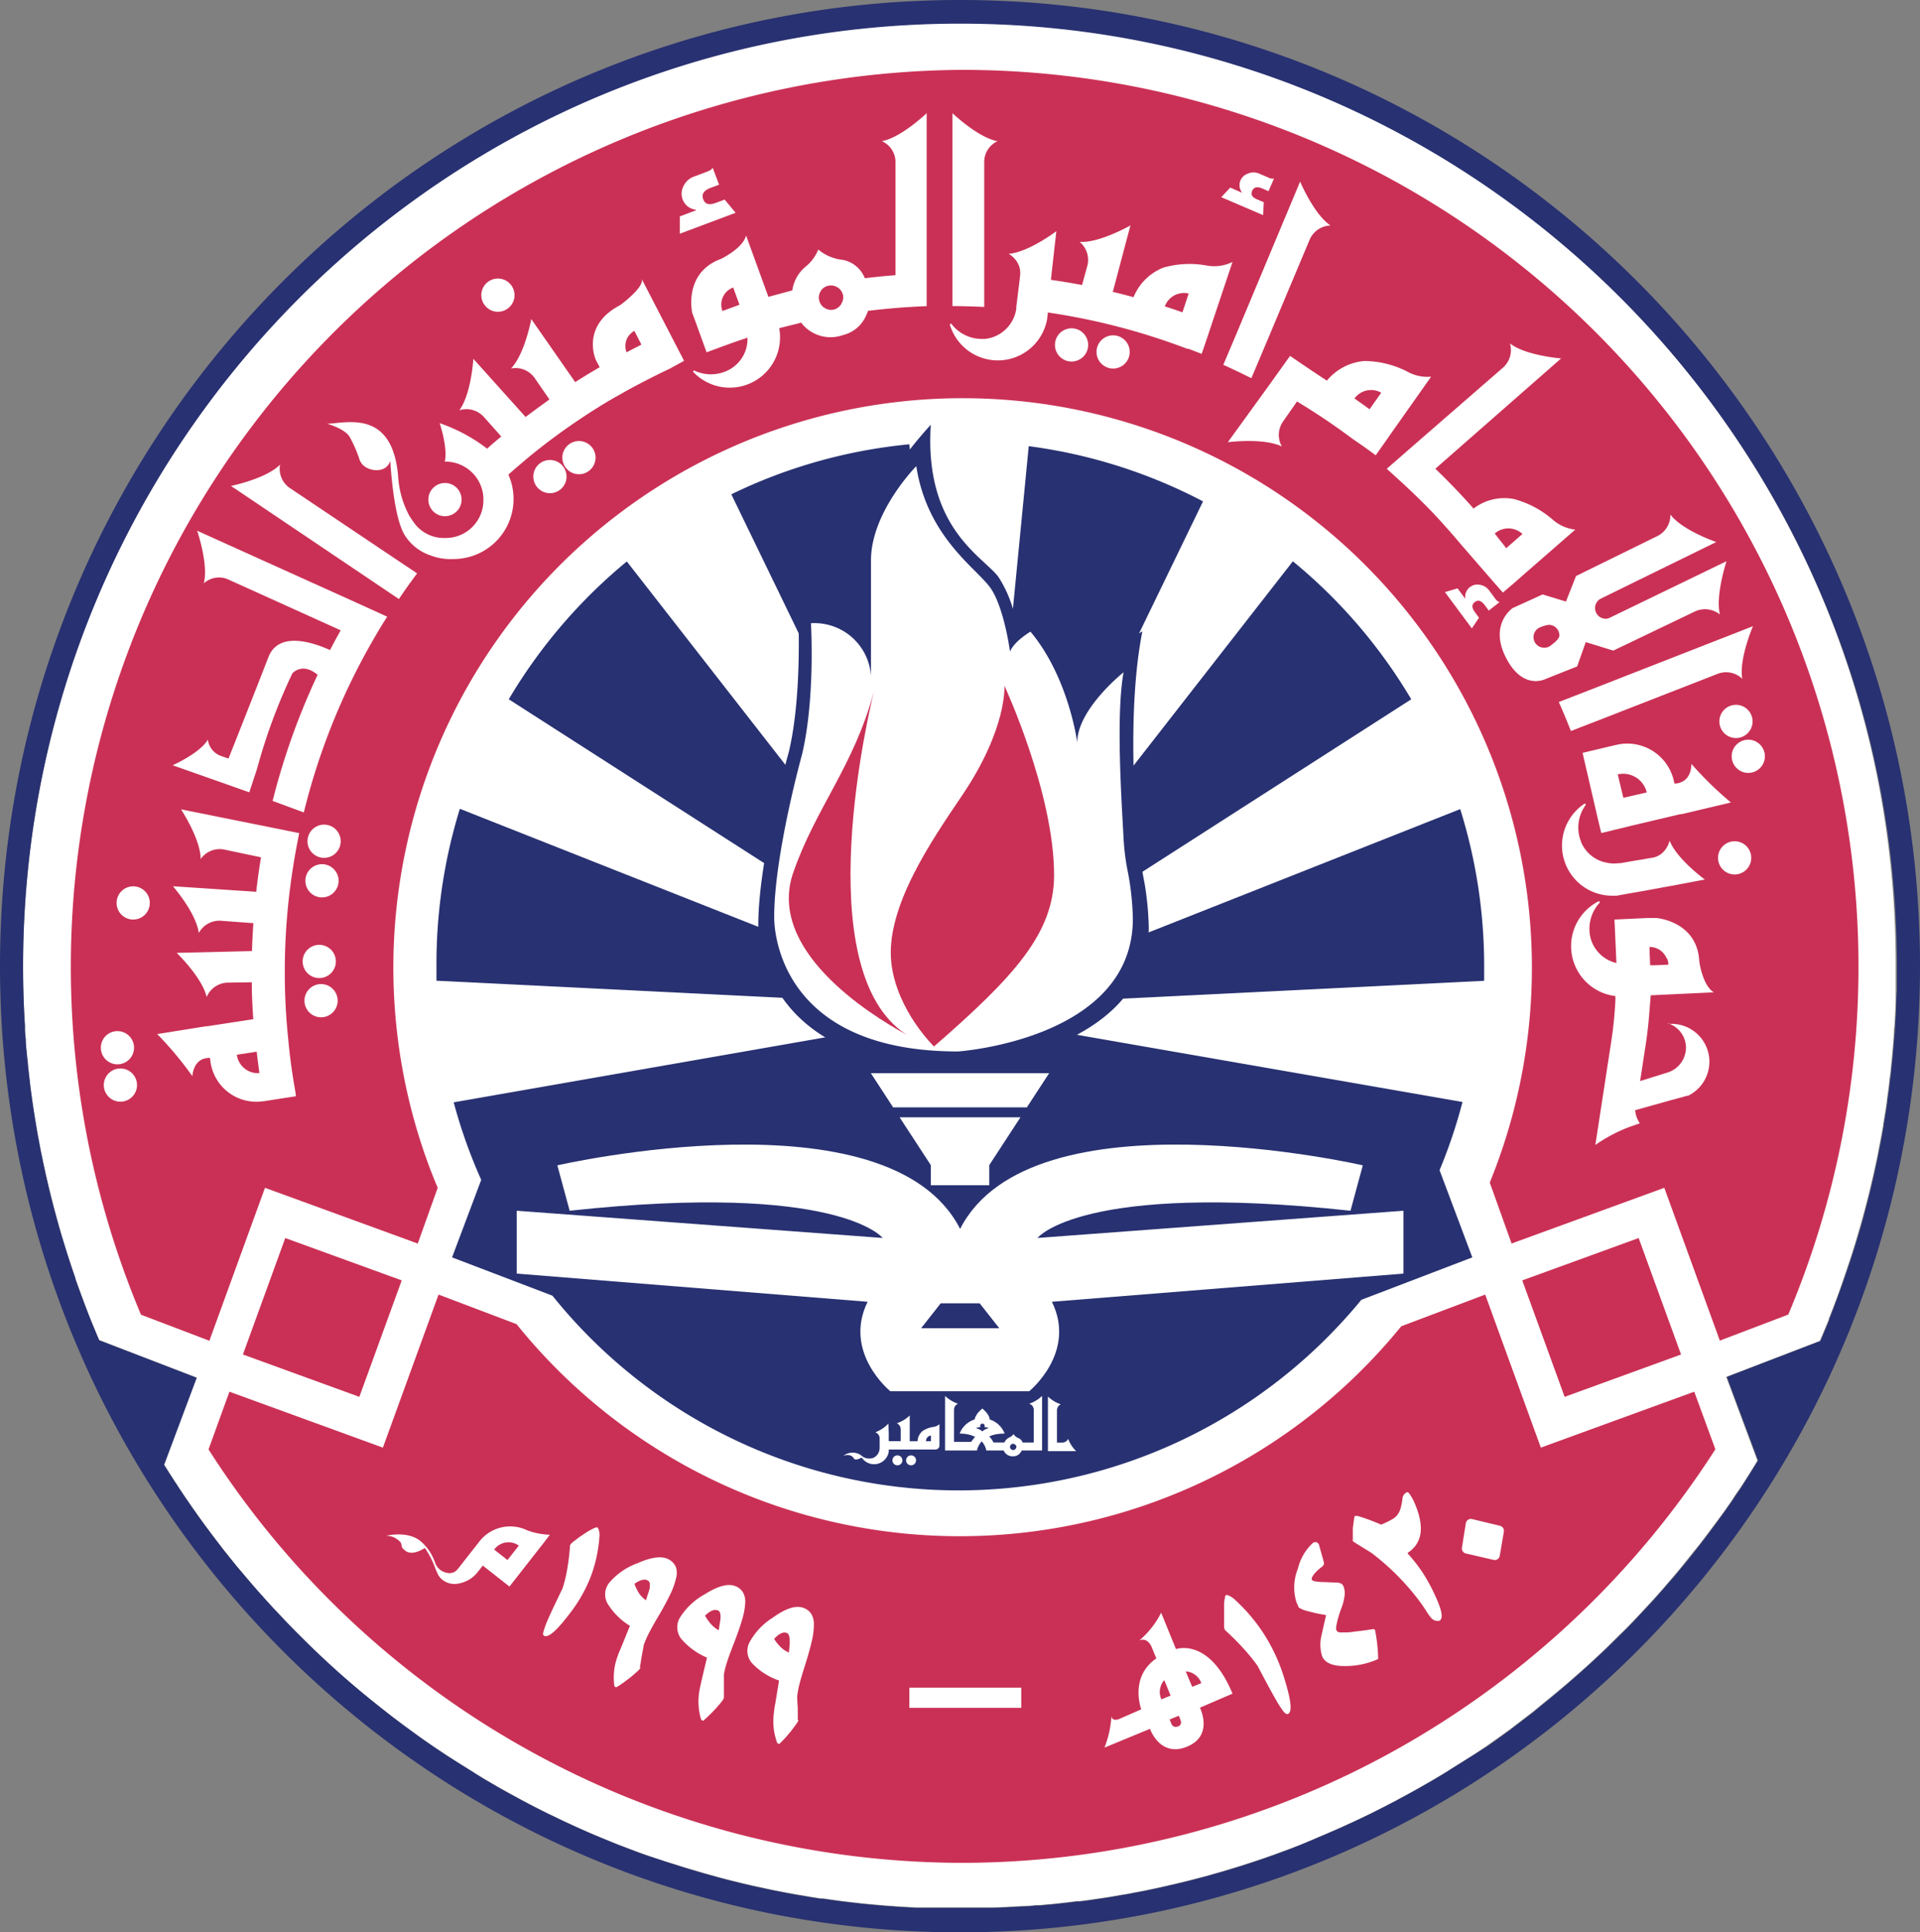 <svg xmlns="http://www.w3.org/2000/svg" id="Layer_1" data-name="Layer 1" viewBox="0 0 246.21 247.72"><rect x="0" y="0" width="246.21" height="247.72" fill="#808080" stroke="none"/><defs><style>.cls-1{fill:#fff;}.cls-2{fill:#ca3055;}.cls-3{fill:#283171;}</style></defs><path class="cls-1" d="M500.14,178.69c-66.36,0-120.15,54.13-120.15,120.9q0,3.14.16,6.22c0,.51.05,1,.08,1.54l0,.42c0,.44.06.87.1,1.3,0,.68.1,1.35.17,2,0,.36.07.73.11,1.1q.08.81.18,1.62c.05.49.11,1,.17,1.47l.21,1.54c.07.51.15,1,.23,1.53s.16,1,.25,1.53.16,1,.25,1.47.22,1.13.32,1.7.19.91.28,1.36.21,1,.32,1.5.23,1,.35,1.53.17.71.26,1.07c.05.2.1.39.14.59.18.69.35,1.38.54,2.07l.15.56.66,2.34a1.39,1.39,0,0,1,.06.19c.53,1.79,1.11,3.57,1.72,5.32a.14.14,0,0,0,0,.07q.35,1,.72,2c.24.66.49,1.32.74,2s.48,1.23.73,1.84c0,.07.07.15.1.23.25.61.5,1.22.76,1.82l12.5,4.81-4.18,11.16c.21.35.42.68.64,1,0,.06.07.13.11.18l.61.95a2,2,0,0,0,.18.26c.25.39.5.78.76,1.16.52.78,1.05,1.54,1.58,2.3l.15.21.61.87.06.07,0,0,.19.27c.2.28.41.56.62.83s.45.62.68.92l.16.21.11.15.25.33.49.63c.05.08.11.14.16.21l.27.36.3.37c.11.14.23.3.35.44l.3.37.36.45.19.23c.13.17.27.33.41.5s.19.24.3.36l.67.81a2.85,2.85,0,0,0,.23.26l.25.29c.16.2.34.4.51.6l.15.17.51.58c.13.16.27.31.41.46h0c.25.29.51.57.76.85l.42.46c.29.32.59.64.89.95s.36.39.56.59.53.56.8.84l.42.43c.37.38.74.76,1.12,1.13s.84.84,1.27,1.25q4,3.92,8.45,7.43c1.46,1.18,2.95,2.31,4.47,3.41,1.14.84,2.3,1.65,3.47,2.43l1.17.78,1.58,1,1.6,1c.53.33,1.07.65,1.61,1l1.63.95,1.65.92,1.56.85.1.05c1.09.58,2.18,1.14,3.29,1.68l.15.07,1.64.79,1.67.77.16.07,1.37.61.49.21,1.51.63,1.77.72,1.62.62,1.26.47,1,.35c1,.36,2,.71,3.06,1l.68.21c.42.14.83.27,1.25.39l.31.1,1.44.42.4.12,1.62.45c.48.14,1,.26,1.45.39l.86.21,1.09.27.7.16c.55.13,1.1.26,1.66.37s1.26.28,1.9.4l1.33.26.87.16,2.16.37,1.32.21.33,0,1.1.16,1.09.15c1,.13,2.06.25,3.09.36l.95.09,1,.09.7.06,1,.07.79.06,2.3.13,1.19,0,.62,0,1.59,0h.12c.66,0,1.32,0,2,0s1.32,0,2,0h.16l1.5,0,.67,0,1.73-.07,2-.11.18,0c.54,0,1.08-.07,1.61-.12l.41,0,1.76-.16,1.83-.2,1.28-.16a2,2,0,0,0,.34,0l1.1-.14,1.57-.23,1-.15,1.62-.28.8-.13.92-.18,1.47-.28,1.74-.37,2.22-.51,1.27-.31.67-.17,1.51-.39,1.63-.46.26-.07,1.64-.49.38-.12c.44-.13.88-.26,1.32-.41l.65-.21,1.48-.49,1.49-.52.76-.28,1.36-.5,1.42-.55c.79-.31,1.58-.63,2.36-1,.52-.21,1-.42,1.53-.65s1.16-.5,1.74-.77l1.74-.8,1.71-.82,1.7-.86,1.56-.81.12-.07c1.11-.59,2.22-1.2,3.32-1.83s2.12-1.24,3.17-1.88l.32-.21,1.36-.85,1.59-1,1.62-1.09c1-.69,2-1.41,3-2.14l.22-.16,1.3-1,1.5-1.15,1.21-1c.58-.47,1.15-.93,1.72-1.41l1.44-1.21,1.42-1.24c.94-.83,1.87-1.68,2.78-2.54.41-.38.81-.76,1.2-1.15s1-1,1.5-1.48.89-.89,1.33-1.34.87-.91,1.29-1.37l1.28-1.38c.43-.46.84-.93,1.26-1.41s.83-.94,1.23-1.42l1.22-1.45c.8-1,1.59-2,2.36-2.94l1.13-1.48s0,0,0,0c.75-1,1.49-2,2.21-3,.36-.52.72-1,1.07-1.56s.71-1,1.06-1.57c.69-1.06,1.37-2.12,2-3.2l-4-10.72,12-4.61q.58-1.35,1.14-2.73l0-.08q1.08-2.69,2-5.43l.13-.39q.46-1.35.9-2.7l.45-1.45c.14-.49.29-1,.43-1.46.29-1,.56-2,.81-2.95.13-.49.26-1,.38-1.48s.25-1,.36-1.49c.24-1,.46-2,.67-3,.11-.5.21-1,.3-1.51s.18-.87.25-1.32l.06-.29.24-1.35s0-.08,0-.12c.09-.5.17-1,.25-1.49s.15-1,.22-1.47c0,0,0-.07,0-.11l.21-1.51.12-1c0-.29.07-.57.11-.86s.09-.86.13-1.29.07-.64.1-1c.09-.93.17-1.87.23-2.81,0-.35,0-.7.08-1,.07-1.14.12-2.28.16-3.43,0-.4,0-.81,0-1.21,0-1,0-2.08,0-3.12C620.29,232.82,566.5,178.69,500.14,178.69ZM435.41,336.92h0l0-.07h0Z" transform="translate(-377.03 -175.72)"></path><polygon class="cls-2" points="215.57 173.65 200.64 179.08 195.21 164.16 195.2 164.15 196.38 163.72 196.55 163.66 210.13 158.72 215.57 173.65"></polygon><path class="cls-2" d="M615.35,299.62a114.69,114.69,0,0,1-9,44.63l-8.78,3.34h0l-.06-.17L590.45,328l-19,6.93h0l-.58.22-2.8-7.82a73,73,0,1,0-135.8-1.53c.08.2.16.4.23.59l.48,1.19.18.41-2.56,7.16-.59-.22h0l-19-6.93-7.07,19.44-.06.17h0l-8.77-3.34A115,115,0,0,1,500.15,184.68h1A114.94,114.94,0,0,1,615.35,299.62Z" transform="translate(-377.03 -175.72)"></path><polygon class="cls-2" points="51.51 164.15 51.51 164.16 46.08 179.08 31.15 173.65 36.58 158.72 50.17 163.66 50.34 163.72 51.51 164.15"></polygon><path class="cls-2" d="M597,361.52a115.58,115.58,0,0,1-40.54,38.29,114.42,114.42,0,0,1-55.58,14.73h-1a114.91,114.91,0,0,1-96.11-53l2.68-7.4,19.68,7.17,7.06-19.41.08-.21,10,3.79a73,73,0,0,0,113.45.27l10.76-4.06.08.21,7.06,19.41,19.67-7.17Z" transform="translate(-377.03 -175.72)"></path><path class="cls-3" d="M500.14,175.72c-68,0-123.11,55.46-123.11,123.87s55.12,123.86,123.11,123.86S623.24,368,623.24,299.59,568.13,175.72,500.14,175.72Zm120.07,128.2c0,1.15-.09,2.29-.16,3.43,0,.35,0,.7-.08,1-.06.94-.14,1.88-.23,2.81,0,.33-.06.65-.1,1s-.09.86-.13,1.29-.07.57-.11.86-.08.68-.12,1c-.06.5-.14,1-.21,1.51,0,0,0,.07,0,.11-.07.49-.14,1-.22,1.47s-.16,1-.25,1.49c0,0,0,.08,0,.12l-.24,1.35-.06.29c-.07.45-.16.88-.25,1.32s-.19,1-.3,1.51c-.21,1-.43,2-.67,3-.11.49-.23,1-.36,1.49s-.24,1-.38,1.48c-.25,1-.52,2-.81,2.95-.14.49-.28,1-.43,1.46l-.45,1.45q-.43,1.35-.9,2.7l-.13.39q-.95,2.74-2,5.43l0,.08q-.56,1.38-1.14,2.73l-12,4.61,4,10.72c-.66,1.08-1.34,2.14-2,3.2-.35.53-.7,1-1.06,1.57s-.71,1-1.07,1.56c-.72,1-1.46,2-2.21,3,0,0,0,0,0,0-.37.5-.75,1-1.13,1.48-.77,1-1.56,2-2.36,2.94-.4.49-.8,1-1.22,1.45s-.81.95-1.23,1.42-.83.95-1.26,1.41-.84.93-1.28,1.38-.86.92-1.29,1.37-.88.9-1.33,1.34-1,1-1.5,1.48-.79.77-1.2,1.15c-.91.86-1.84,1.71-2.78,2.54L578,391.63l-1.44,1.21c-.57.48-1.14.94-1.72,1.41l-1.21,1-1.5,1.15c-.43.33-.87.65-1.3,1l-.22.16c-1,.73-2,1.45-3,2.14L566,400.71l-1.59,1-1.36.85-.32.21c-1,.64-2.1,1.27-3.17,1.88s-2.21,1.24-3.32,1.83l-.12.07-1.56.81-1.7.86-1.71.82-1.74.8c-.58.27-1.16.52-1.74.77s-1,.44-1.53.65c-.78.33-1.57.65-2.36,1l-1.42.55-1.36.5-.76.28-1.49.52-1.48.49-.65.21c-.44.15-.88.28-1.32.41l-.38.12-1.64.49-.26.07-1.63.46-1.51.39-.67.17-1.27.31-2.22.51-1.74.37-1.47.28-.92.18-.8.13-1.62.28-1,.15-1.57.23-1.1.14a2,2,0,0,1-.34,0l-1.28.16-1.83.2-1.76.16-.41,0c-.53.05-1.07.09-1.61.12l-.18,0-2,.11-1.73.07-.67,0-1.5,0h-.16c-.66,0-1.32,0-2,0s-1.32,0-2,0H498l-1.59,0-.62,0-1.19,0-2.3-.13-.79-.06-1-.07-.7-.06-1-.09-.95-.09c-1-.11-2.07-.23-3.09-.36l-1.09-.15-1.1-.16-.33,0-1.32-.21-2.16-.37-.87-.16-1.33-.26c-.64-.12-1.27-.26-1.9-.4s-1.11-.24-1.66-.37l-.7-.16-1.09-.27-.86-.21c-.48-.13-1-.25-1.45-.39l-1.62-.45-.4-.12-1.44-.42-.31-.1c-.42-.12-.83-.25-1.25-.39l-.68-.21c-1-.33-2-.68-3.06-1l-1-.35-1.26-.47-1.62-.62-1.77-.72-1.51-.63-.49-.21-1.37-.61-.16-.07-1.67-.77-1.64-.79-.15-.07c-1.11-.54-2.2-1.1-3.29-1.68l-.1-.05-1.56-.85c-.55-.3-1.1-.6-1.65-.92l-1.63-.95c-.54-.31-1.08-.64-1.61-1l-1.6-1c-.53-.33-1.06-.67-1.58-1l-1.17-.78c-1.17-.78-2.33-1.59-3.47-2.43-1.52-1.1-3-2.23-4.47-3.41q-4.41-3.51-8.45-7.43c-.43-.41-.85-.83-1.27-1.25s-.76-.75-1.12-1.13l-.42-.43c-.27-.28-.55-.56-.8-.84s-.38-.39-.56-.59-.6-.63-.89-.95l-.42-.46c-.26-.28-.51-.56-.76-.85h0a5.87,5.87,0,0,1-.41-.46q-.35-.37-.66-.75c-.26-.3-.52-.59-.76-.89a2.85,2.85,0,0,1-.23-.26c-.33-.39-.65-.77-1-1.17-.21-.24-.41-.48-.6-.73s-.45-.54-.66-.82-.24-.3-.35-.44l-.3-.37-.92-1.2-.25-.33c-.54-.7-1.06-1.4-1.57-2.11l-.27-.37c-.21-.29-.42-.58-.61-.87-.6-.83-1.17-1.66-1.73-2.51-.26-.38-.52-.77-.76-1.16a2,2,0,0,1-.18-.26l-.61-.95a1.74,1.74,0,0,1-.11-.18c-.22-.34-.43-.67-.64-1l4.18-11.16-12.5-4.81c-.24-.56-.48-1.12-.7-1.68-.06-.13-.12-.26-.17-.4-.24-.57-.46-1.15-.68-1.72l-.07-.17c-.24-.62-.48-1.25-.71-1.89s-.49-1.32-.72-2a.14.14,0,0,1,0-.07c-.55-1.58-1.07-3.19-1.56-4.81l-.22-.7c-.29-1-.56-1.93-.81-2.9-.34-1.24-.65-2.48-.94-3.73-.12-.51-.24-1-.35-1.53s-.22-1-.32-1.5-.19-.91-.28-1.36-.21-1.13-.32-1.7-.17-1-.25-1.47-.17-1-.25-1.53-.16-1-.23-1.53l-.21-1.54c-.06-.49-.12-1-.17-1.47s-.13-1.08-.18-1.62c0-.37-.08-.74-.11-1.1-.07-.67-.13-1.34-.17-2,0-.43-.07-.86-.1-1.3l0-.42c0-.52-.06-1-.08-1.54q-.16-3.09-.16-6.22c0-66.77,53.79-120.9,120.15-120.9s120.15,54.13,120.15,120.9c0,1,0,2.08,0,3.12C620.24,303.11,620.23,303.52,620.21,303.92Z" transform="translate(-377.03 -175.72)"></path><path class="cls-3" d="M500.15,304.77,433,301.45c0-.62,0-1.24,0-1.86A67.27,67.27,0,0,1,436,279.41Z" transform="translate(-377.03 -175.72)"></path><path class="cls-3" d="M567.35,299.59c0,.62,0,1.25,0,1.87l-67.07,3.31,64-25.32A67.36,67.36,0,0,1,567.35,299.59Z" transform="translate(-377.03 -175.72)"></path><path class="cls-3" d="M500.13,302.48h0l-57.86-37.11a67.39,67.39,0,0,1,15.14-17.67Z" transform="translate(-377.03 -175.72)"></path><path class="cls-3" d="M558,265.37l-57.86,37.12h0l2.29-2.93v0l0-.1h0l40.39-51.78A67.2,67.2,0,0,1,558,265.37Z" transform="translate(-377.03 -175.72)"></path><path class="cls-3" d="M500.14,299.59l-29.33-60.5a66.7,66.7,0,0,1,22.83-6.41Z" transform="translate(-377.03 -175.72)"></path><path class="cls-3" d="M531.3,240l-28.83,59.47h0l0,.06,6.48-66.61A66.79,66.79,0,0,1,531.3,240Z" transform="translate(-377.03 -175.72)"></path><path class="cls-3" d="M565.83,336.92l-14.23,5.44h0a66.81,66.81,0,0,1-103.73-.53L435,336.92l3.74-9.94a66.23,66.23,0,0,1-3.53-9.94l64.67-11.31v0L564.57,317a65,65,0,0,1-2.94,8.74h0Z" transform="translate(-377.03 -175.72)"></path><path class="cls-1" d="M435,336.85l0,.06h0l0-.07Z" transform="translate(-377.03 -175.72)"></path><path class="cls-1" d="M557,330.94l-46.93,3.49s5.62-7.22,40.14-3.49l1.58-5.82s-42.5-9.78-51.64,8.15c-9.14-17.93-51.65-8.15-51.65-8.15l1.58,5.82c34.52-3.73,40.14,3.49,40.14,3.49l-46.93-3.49V339l45,3.61c-3.21,6.52,2.91,11.47,2.91,11.47h17.81s6.12-4.95,2.91-11.47L557,339ZM500.15,346h-5l2.51-3.19h5l2.51,3.19Z" transform="translate(-377.03 -175.72)"></path><polygon class="cls-1" points="115.36 143.24 119.36 149.37 119.36 151.95 123.11 151.95 126.86 151.95 126.86 149.37 130.86 143.24 123.11 143.24 115.36 143.24"></polygon><polygon class="cls-1" points="123.11 137.58 111.67 137.58 114.53 141.97 123.11 141.97 131.68 141.97 134.54 137.58 123.11 137.58"></polygon><path class="cls-3" d="M496.39,230.18s-8.61,9.08-8.61,15.66v10.6s-1.57-2.56-8.44-3.26c0,0,.69,11.29-1.17,19,0,0-3.9,13.68-3.9,22.12,0,0-.64,18.34,25.68,18.34,0,0,24.39-1.63,24.39-18.05a38.52,38.52,0,0,0-.54-5.64,69.24,69.24,0,0,1-1.09-8c-.43-6.26-.75-16.38.81-24.28,0,0-7.68,4.13-7.68,10.19a26.59,26.59,0,0,0-6.23-12.17s-.95,0-2.21,1.37a15.55,15.55,0,0,0-2.32-6.35C503.18,247.1,495.52,243.51,496.39,230.18Z" transform="translate(-377.03 -175.72)"></path><path class="cls-1" d="M494.53,235.48s-5.81,5.88-5.81,12.08v14.82a7.26,7.26,0,0,0-7.7-6.76s.58,9.49-1.13,16.78c0,0-3.58,12.89-3.58,20.85,0,0-.59,17.27,23.58,17.27,0,0,22.41-1.53,22.41-17a35,35,0,0,0-.61-5.86,29.37,29.37,0,0,1-.58-4.48c-.25-4.73-1-15.74,0-21.27,0,0-5.94,4.72-5.94,9,0,0-1.08-8.34-6-14.21,0,0-2.09,1.22-2.62,2.56,0,0-.75-5.64-2.5-8.15S495.93,244.62,494.53,235.48Z" transform="translate(-377.03 -175.72)"></path><path class="cls-2" d="M496.8,309.88s-4.77-4.6-5.47-10.71c-.81-7.12,5.31-15.9,9.08-21.48,5.82-8.62,5.42-14.06,5.42-14.06s6.37,13.71,6.37,24.28C512.2,295.39,507,301,496.8,309.88Z" transform="translate(-377.03 -175.72)"></path><path class="cls-2" d="M493.28,308.37c-4.92-2.69-17.95-10.91-14.53-20.78,2.91-8.37,7.75-13.59,10.35-23.22C488.64,266.21,480.43,300.07,493.28,308.37Z" transform="translate(-377.03 -175.72)"></path><circle class="cls-1" cx="222.44" cy="109.98" r="2.13"></circle><circle class="cls-1" cx="224.19" cy="96.96" r="2.13"></circle><circle class="cls-1" cx="222.61" cy="92.49" r="2.13"></circle><circle class="cls-1" cx="142.74" cy="45.12" r="2.13"></circle><circle class="cls-1" cx="137.41" cy="44.22" r="2.13"></circle><circle class="cls-1" cx="63.85" cy="37.84" r="2.13"></circle><circle class="cls-1" cx="41.56" cy="107.85" r="2.13"></circle><circle class="cls-1" cx="41.29" cy="112.92" r="2.13"></circle><circle class="cls-1" cx="17.08" cy="115.76" r="2.13"></circle><circle class="cls-1" cx="15.06" cy="134.32" r="2.13"></circle><circle class="cls-1" cx="15.44" cy="139.11" r="2.13"></circle><circle class="cls-1" cx="40.94" cy="123.26" r="2.13"></circle><circle class="cls-1" cx="41.17" cy="128.29" r="2.13"></circle><circle class="cls-1" cx="74.24" cy="58.67" r="2.13"></circle><circle class="cls-1" cx="70.52" cy="61.1" r="2.13"></circle><circle class="cls-1" cx="57.06" cy="64.05" r="2.13"></circle><path class="cls-1" d="M539,203.3,533.64,201l1.15-1.23,1.54.67,0,0A1.55,1.55,0,0,1,537,198a1.79,1.79,0,0,1,1.55,0l1.15.49a1,1,0,0,0,.7.12l-.7,1.62-.81-.35c-.65-.28-1.08-.17-1.29.31s0,.83.65,1.1l.84.36Z" transform="translate(-377.03 -175.72)"></path><path class="cls-1" d="M471.36,203l-7.15,2.68,0-2.22,2.07-.78,0-.07a2.06,2.06,0,0,1-1.67-2.88,2.41,2.41,0,0,1,1.49-1.4l1.54-.58c.43-.16.69-.33.78-.53l.82,2.18-1.1.41q-1.31.5-.93,1.47c.23.62.77.77,1.61.45l1.14-.42Z" transform="translate(-377.03 -175.72)"></path><path class="cls-1" d="M565.77,256.28l-3.45-4.65,1.62-.48,1,1.35,0,0a1.54,1.54,0,0,1,.64-1.55,1.5,1.5,0,0,1,1.11-.27,1.82,1.82,0,0,1,1.34.79l.74,1a1.08,1.08,0,0,0,.55.45L567.94,254l-.53-.72c-.42-.56-.84-.69-1.26-.37s-.4.72,0,1.27l.54.74Z" transform="translate(-377.03 -175.72)"></path><path class="cls-1" d="M490.11,193.82a2.9,2.9,0,0,1,1.75,2.62V211q-2,.15-3.93.39a3.8,3.8,0,0,0-2.87-2.36,5.75,5.75,0,0,1-3.1-1.32,5.36,5.36,0,0,1-1.57,2.15,4.86,4.86,0,0,0-1.76,3.09l-3,.81v0l-.09,0,0-.05-2.84-7.81c-.35,1.62-3.19,3-3.19,3-4.9,1.79-3.71,6.94-3.71,6.94l.39,1.05h0l1.45,4c1.38-.54,2.77-1.05,4.18-1.52l1.06-.39h0v0a4.46,4.46,0,0,1-2.11,4,2.9,2.9,0,0,1-.34.19,4.94,4.94,0,0,1-4.34.07c-.12-.07-.23.09-.14.19a6.45,6.45,0,0,0,11-5.64c.76-.2,1.54-.39,2.31-.57l.5-.14a0,0,0,0,0,0,0,4.74,4.74,0,0,0,5.39,1.59,4.32,4.32,0,0,0,2.89-2.38,4,4,0,0,0,.29-.72c1.17-.14,2.35-.26,3.53-.36s2.67-.19,4-.24V190.23S492.62,193.35,490.11,193.82ZM470.33,213a2.57,2.57,0,0,1,.72-.42l.61,1.67.2.54-.19.07h0l-2,.73A2.34,2.34,0,0,1,470.33,213Zm14.6,1.66a1.52,1.52,0,0,1-.94.74,1.49,1.49,0,0,1-1.16-.17,1.47,1.47,0,0,1-.73-.93,1.53,1.53,0,0,1,.14-1.2,1.45,1.45,0,0,1,.95-.73,1.51,1.51,0,0,1,1.2.17,1.53,1.53,0,0,1,.74,1A1.46,1.46,0,0,1,484.93,214.63Z" transform="translate(-377.03 -175.72)"></path><path class="cls-1" d="M537.44,224.14l-3.54-1.69C535.1,223,536.28,223.55,537.44,224.14Z" transform="translate(-377.03 -175.72)"></path><path class="cls-1" d="M598.43,247.67l-14.65,7.09h0l-.5.24a1.27,1.27,0,0,1-.34.05,1.38,1.38,0,0,1-1.37-1.38,1.36,1.36,0,0,1,.71-1.19h0l14.83-7.27s-4.35-1.49-5.88-3.52a3,3,0,0,1-1.7,2.77l-10.4,5.11h0l-1.29,3.27-3-.91-.39.18L571,253.68a2.45,2.45,0,0,0-.39.34c-.75.74-2.15,2.71-.47,6,2.19,4.32,5.13,2.73,5.13,2.73l.25-.1,3.75-1.49.11-.3,1-2.82,3.53,1.09,10.43-5a3.05,3.05,0,0,1,3.24.37C597,252.09,598.36,247.88,598.43,247.67Zm-22.53,10.8a1.3,1.3,0,0,1-.84.29,1.36,1.36,0,0,1-.66-2.56,4.52,4.52,0,0,1,1.2-.37A1.36,1.36,0,0,1,577,257.2C577,257.64,576.22,258.22,575.9,258.47Z" transform="translate(-377.03 -175.72)"></path><path class="cls-1" d="M511.27,216.83l0,.26h0A2.44,2.44,0,0,0,511.27,216.83Z" transform="translate(-377.03 -175.72)"></path><path class="cls-1" d="M414,309.05h0a83.68,83.68,0,0,1-.45-8.71,84.94,84.94,0,0,1,1.12-13.81c.21-1.34.46-2.65.73-4l-4.16-.84-11-2.21s2.52,3.81,2.52,6.37a3,3,0,0,1,3-1.22l4.74,1c-.24,1.46-.45,2.93-.61,4.42l-10.68-.71s3,3.45,3.31,6a3,3,0,0,1,2.78-1.58l4.22.31c-.08,1.18-.14,2.38-.18,3.58l-9.65.23s3.28,3.17,3.84,5.66a3,3,0,0,1,2.62-1.84l3.17-.05c0,1.59.08,3.16.19,4.73h0l-5.91.91-.17,0-6.24,1a44.73,44.73,0,0,1,4.51,5.4s.08-2.05,1.75-2.3l.28-.05h0l.16,0h0l.06,0,.06.41a5.94,5.94,0,0,0,6.72,5.16h.08l.49-.08,3.68-.57-.09-.68C414.5,313.38,414.2,311.24,414,309.05Zm-4.18,4.24a2.72,2.72,0,0,1-2.42-2.35l2.55-.39c.1.91.22,1.83.35,2.74Z" transform="translate(-377.03 -175.72)"></path><path class="cls-1" d="M576.06,242.27a12.46,12.46,0,0,0-4.89-2.57,6.48,6.48,0,0,0-5.18,1.22l0,0c-1.56-1.77-3.2-3.47-4.9-5.11l.31-.27,15.82-13.87s-4.55-.35-6.56-1.92a3,3,0,0,1-.87,3.08L558.09,233l-3.23,2.82c1,.9,2,1.81,3,2.75,1.51,1.44,3,2.92,4.36,4.47h0c.72.79,1.41,1.59,2.1,2.41l0,0,4.2,4.84,1.23,1.4,1.42-1.21,1.4-1.23,6.46-5.63A5.33,5.33,0,0,1,576.06,242.27ZM570.18,246c-.48-.63-1-1.26-1.47-1.88a2.64,2.64,0,0,1,3.55.06Z" transform="translate(-377.03 -175.72)"></path><path class="cls-1" d="M557.38,223.3A12.38,12.38,0,0,0,552,222a7,7,0,0,0-4.82,2.52l-.26-.17c-1.52-1-3-2-4.46-3h0l-.48.67-2.5,3.49-5,6.9s4.58-.59,6.93.55a3,3,0,0,1,.17-3.23l1.5-2.15.25-.37.05,0c.61.37,1.22.74,1.82,1.13,1.8,1.14,3.56,2.36,5.27,3.64l1.45,1c.43.3,1.52,1.11,1.52,1.11l1.1-1.55,1-1.43.26-.37,4.75-6.73A5.31,5.31,0,0,1,557.38,223.3Zm-4.73,4.89c-.63-.47-1.28-.93-1.93-1.38a2.62,2.62,0,0,1,3.43-.74Z" transform="translate(-377.03 -175.72)"></path><path class="cls-1" d="M529.36,220.57Z" transform="translate(-377.03 -175.72)"></path><path class="cls-1" d="M430.52,249.23c-.81,1.08-1.59,2.17-2.34,3.29l-3.53-2.38-18-12.12s4.49-.91,6.29-2.73a3,3,0,0,0,1.26,3l12.82,8.6Z" transform="translate(-377.03 -175.72)"></path><path class="cls-1" d="M503.24,196.46l0,14.35v4.26c-1.32-.06-2.64-.1-4-.11h-.07V190.23s3.26,3.13,5.77,3.59A2.94,2.94,0,0,0,503.24,196.46Z" transform="translate(-377.03 -175.72)"></path><path class="cls-1" d="M547.65,204.63a3,3,0,0,0-2.67,1.8l-5.81,13.82-1.66,3.93-.07,0c-1.16-.59-2.34-1.15-3.54-1.69l0,0,1.66-3.92L543.75,199S545.52,203.21,547.65,204.63Z" transform="translate(-377.03 -175.72)"></path><path class="cls-1" d="M410,274.25l-1,3.05-2.09-.74h0l-7.74-2.73s3.46-1.53,4.52-3.28a2.54,2.54,0,0,0,1.69,2.09l.95.33c.52-1.3,3.57-9,5.12-13,1.35-3.49,6-1.77,7.9-.91.45-.86.9-1.7,1.37-2.53L406.28,250a2.91,2.91,0,0,0-3.11.5c.6-2.41-.79-6.53-.86-6.74L422.77,253l3.91,1.78c-.73,1.14-1.42,2.3-2.09,3.48a84.48,84.48,0,0,0-8.6,21.62l-4-1.48a88.52,88.52,0,0,1,5.77-16.17h0c-2-1.66-3.24-.18-3.24-.18A72.53,72.53,0,0,0,410,274.25Z" transform="translate(-377.03 -175.72)"></path><path class="cls-1" d="M531.76,209.76a12.22,12.22,0,0,0-5.52.26,6.84,6.84,0,0,0-3.85,3.8c-.88-.24-1.76-.47-2.66-.68l2.26-8.52s-4,2.28-6.51,2.11a3,3,0,0,1,1,3l-.69,2.53c-1.31-.25-2.63-.47-4-.66l.7-6.24s-3.57,2.71-6.11,2.9a3.13,3.13,0,0,1,1.28,1.44,2.62,2.62,0,0,1,.18,1.32v.09l-.22,1.81-.27,2.18a2,2,0,0,1,0,.24,4.55,4.55,0,0,1-4,3.83h-.4a4.89,4.89,0,0,1-3.9-1.91.12.12,0,0,0-.21.1,6.42,6.42,0,0,0,12.38-.32,2.44,2.44,0,0,0,.06-.26l.11-1a84.7,84.7,0,0,1,17.55,4.53l.35.13s0,0,.06,0h.07c.48.16,1.7.65,1.7.65s.47-1.34.63-1.84l.23-.67.5-1.51,2.6-7.77A5.32,5.32,0,0,1,531.76,209.76Zm-3.1,6c-.75-.27-1.5-.52-2.26-.76a2.62,2.62,0,0,1,3.06-1.65Z" transform="translate(-377.03 -175.72)"></path><path class="cls-1" d="M511.4,215.69a5.94,5.94,0,0,1-.13,1.14Z" transform="translate(-377.03 -175.72)"></path><path class="cls-1" d="M467.64,220.87l4.18-1.52C470.41,219.82,469,220.33,467.64,220.87Z" transform="translate(-377.03 -175.72)"></path><path class="cls-1" d="M456.61,226.16l6.29-3.26C460.75,223.91,458.65,225,456.61,226.16Z" transform="translate(-377.03 -175.72)"></path><path class="cls-1" d="M476.94,217.81l-.2.05v0l2.5-.67C478.48,217.42,477.7,217.61,476.94,217.81Z" transform="translate(-377.03 -175.72)"></path><path class="cls-1" d="M472.88,219l-1.06.39,1.09-.36v0Z" transform="translate(-377.03 -175.72)"></path><line class="cls-1" x1="213.88" y1="137.47" x2="213.71" y2="137.51"></line><path class="cls-1" d="M591,306.94h0a3.28,3.28,0,0,1,2.23,3.08,3.36,3.36,0,0,1-2.43,3.22l-3.45,1.08.68-4.45c.22-1.39.38-2.79.49-4.19l.19-2.36,8.1-.38c-1.44-.82-1.87-3.93-1.87-3.93-.24-5.21-5.52-5.6-5.52-5.6l-1.11,0-4.25.2.25,5.57v0A4.48,4.48,0,0,1,581,296a2.57,2.57,0,0,1-.08-.38,4.93,4.93,0,0,1,1.23-4.16.12.12,0,0,0-.13-.19,6.45,6.45,0,0,0,2.16,12.15c0,.17,0,.33,0,.5a50.72,50.72,0,0,1-.56,5.5l-.33,2.14-.5,3.26-1.18,7.68,0,0,.27-.18h0l0,0h0a20.08,20.08,0,0,1,4.06-2.11l1.37-.48a3.6,3.6,0,0,1-.6-1.68l4.54-1.27.3-.08,1.32-.36.26-.07.18-.06.14,0a1.29,1.29,0,0,0,.2-.09,4.85,4.85,0,0,0-2.78-9.11Zm-.2-8.36a2.45,2.45,0,0,1,.18.81l-1.67.08h-.1l-.58,0v-.22l-.07-1.56,0-.57A2.36,2.36,0,0,1,590.75,298.58Z" transform="translate(-377.03 -175.72)"></path><path class="cls-1" d="M601.82,256l-20.9,8.17-4,1.55c.55,1.23,1.06,2.47,1.55,3.72l4-1.55,14.79-5.77a3,3,0,0,1,3.19.62C600,260.22,601.82,256,601.82,256Z" transform="translate(-377.03 -175.72)"></path><path class="cls-1" d="M479.25,217.24l.51-.12a0,0,0,0,1,0,0Z" transform="translate(-377.03 -175.72)"></path><path class="cls-1" d="M462.83,218.27l-3.54-6.84c.54,1-2.7,3.39-2.7,3.39-5.16,2.67-3.15,7.05-3.15,7.05l.49.93c-1.06.61-2.11,1.25-3.14,1.91l-5.63-8.08s-.83,4.49-2.6,6.33a3,3,0,0,1,3,1.18l1.93,2.79c-1,.73-2.05,1.48-3.06,2.25l-6.7-7.46s-.27,4.55-1.8,6.6a3,3,0,0,1,3.1.8l2.28,2.56c-.62.52-1.21,1-1.81,1.56a21.5,21.5,0,0,0-6.09-3.27s1.06,3.09.66,4.93h.06a4.88,4.88,0,0,1,4.89,4.62c0,.11,0,.21,0,.33a4.83,4.83,0,0,1-4.83,4.84h-.06a4.73,4.73,0,0,1-3.88-1.78,12,12,0,0,1-.77-1.14A12.17,12.17,0,0,1,428.1,237c-.64-8.81-6.5-7.06-9.11-6.95,0,0,2.22.6,2.88,1.68a17.29,17.29,0,0,1,1.28,2.95.9.9,0,0,0,.12.24h0c.58,1.22,3.25,1.7,3.81-.13,0,0,.35,7.17,1.86,9.55a6.23,6.23,0,0,0,3.37,2.61,7,7,0,0,0,2.79.44,7.7,7.7,0,0,0,7.15-10.76l0-.09c.63-.56,1.26-1.1,1.9-1.64,1-.86,2.07-1.7,3.14-2.52.86-.65,1.73-1.29,2.62-1.91,1.09-.76,2.21-1.51,3.35-2.23s2.24-1.38,3.38-2c2-1.17,4.14-2.25,6.29-3.26h0l1.82-1Zm-5.45,2.62a2.2,2.2,0,0,1,1-2.75l.9,1.76C458.67,220.22,458,220.55,457.38,220.89Z" transform="translate(-377.03 -175.72)"></path><polygon class="cls-1" points="126.23 39.35 126.23 39.35 126.23 35.09 126.23 39.35"></polygon><path class="cls-1" d="M591.13,283.49a3.15,3.15,0,0,1-1,1.64,2.67,2.67,0,0,1-1.21.56h-.09l-1.45.26L587,286l-2.16.38a1,1,0,0,1-.24,0,4.38,4.38,0,0,1-1.49-.05,4.43,4.43,0,0,1-3.35-2.71c0-.12-.09-.24-.12-.37a4.9,4.9,0,0,1,.7-4.29.12.12,0,0,0-.16-.18,6.43,6.43,0,0,0,3.52,11.77c.13,0,.25,0,.38,0l.26,0,.95-.17,2.61-.46,1.59-.29h0l2.3-.42,3.86-.73C595.34,288.25,592,285.75,591.13,283.49Z" transform="translate(-377.03 -175.72)"></path><path class="cls-1" d="M593.92,273.65s.11,2-1.58,2.44l-.28.07h0l-.18,0h0l-.06,0h-.07l-.09-.4a6.12,6.12,0,0,0-7.38-4.54l-.57.13-3.74.89,2,8.63.4,1.65,4.11-1,6-1.42.18,0,6.33-1.5A46.34,46.34,0,0,1,593.92,273.65ZM585.2,278l-.72-3a2.94,2.94,0,0,1,.72-.08,3.11,3.11,0,0,1,3,2.39Z" transform="translate(-377.03 -175.72)"></path><path class="cls-1" d="M514,360.18a.82.82,0,0,1-.74.48h-.69v-4.15a.83.83,0,0,1,.5-.75,4.51,4.51,0,0,1-1.66-1v7h3.62A4.34,4.34,0,0,1,514,360.18Z" transform="translate(-377.03 -175.72)"></path><path class="cls-1" d="M509.59,356.51v4.14h-1.43a.9.9,0,0,0-.49-.54,1.41,1.41,0,0,1-.67-.53,1.38,1.38,0,0,1-.53.42,1.27,1.27,0,0,0-.64.65h-1.4A3,3,0,0,0,504,360l-.12-.12a3.76,3.76,0,0,1,1.07-.31,6.71,6.71,0,0,1,.82-.06h.09a3.09,3.09,0,0,0-.46-.81,3,3,0,0,0-1.46-1c0-.2-.12-.72-.94-1.4-.84.69-.94,1.21-1,1.4a3.06,3.06,0,0,0-1.45,1,2.83,2.83,0,0,0-.46.81,5.85,5.85,0,0,1,.89.07,3.77,3.77,0,0,1,1.12.37l-.05,0a6.34,6.34,0,0,0-.48.62h-2.2v-4.14a.84.84,0,0,1,.51-.75,4.51,4.51,0,0,1-1.66-1v7h4.09a2.46,2.46,0,0,1,.61-1.17,2.42,2.42,0,0,1,.59,1.17h2.23a1.22,1.22,0,0,0,1.22.74,1.09,1.09,0,0,0,.87-.4,1.24,1.24,0,0,0,.22-.34h2.61v-7a4.44,4.44,0,0,1-1.65,1A.83.83,0,0,1,509.59,356.51ZM503,359.23a1.84,1.84,0,0,0-.84-.42,2.49,2.49,0,0,1,.6-.14.29.29,0,1,1,.5,0,3,3,0,0,1,.59.13A1.89,1.89,0,0,0,503,359.23Zm4.35,2a.37.37,0,0,1-.12.27.39.39,0,0,1-.28.12.41.41,0,0,1-.28-.12.37.37,0,0,1-.12-.27.38.38,0,0,1,.12-.29.36.36,0,0,1,.28-.12.39.39,0,0,1,.28.13A.38.38,0,0,1,507.38,361.21Z" transform="translate(-377.03 -175.72)"></path><path class="cls-1" d="M496.69,358.66a3.23,3.23,0,0,0-1.37.53,1.82,1.82,0,0,0-.63,1.3h-1v-3.3a4.51,4.51,0,0,1-1.66,1,.83.83,0,0,1,.5.75v1.54H491l0-.39h0l0-.7-.05-1.16a4.47,4.47,0,0,1-1.67,1.11.93.93,0,0,1,.44.37.74.74,0,0,1,.11.38v.57l0,.65v.07a1.56,1.56,0,0,1-.08.44,1.34,1.34,0,0,1-.95.87l-.11,0a1.46,1.46,0,0,1-1.23-.39,1.88,1.88,0,0,0-2.28.07s.91-.4,1.35.33c.2.35,1-.12,1-.12h0a1.9,1.9,0,0,0,3.47-.77s0-.07,0-.11v-.15h6a.47.47,0,0,0,.35-.15.45.45,0,0,0,.15-.35V358.3A1.46,1.46,0,0,1,496.69,358.66Zm-.28,1.83h-.63a.7.7,0,0,1,.63-.73Z" transform="translate(-377.03 -175.72)"></path><circle class="cls-1" cx="115.08" cy="187.22" r="0.64"></circle><circle class="cls-1" cx="116.83" cy="187.22" r="0.64"></circle><path class="cls-1" d="M541.78,391.08c.84,2.75,1,4.21.34,4.4-.13,0-.31-.1-.55-.41a13.7,13.7,0,0,1-.86-1.33q-.5-.86-1.11-2c-.42-.77-.85-1.59-1.31-2.46a24.29,24.29,0,0,0-1.85-2.27c-.69-.76-1.47-1.54-2.34-2.33l-.07-.23A1.73,1.73,0,0,1,534,384q0-.35,0-.81t0-1c0-.34,0-.66,0-.94a5.28,5.28,0,0,1,.12-.73c0-.19.1-.3.18-.32s.57.13,1.07.59a22.41,22.41,0,0,1,3.87,4.62A23.08,23.08,0,0,1,541.78,391.08Z" transform="translate(-377.03 -175.72)"></path><path class="cls-1" d="M553.37,384.75a21.37,21.37,0,0,1,.39,3.65l-.25.12a10.33,10.33,0,0,1-3.72.79c-1.74.06-2.8-.34-3.2-1.21a4.9,4.9,0,0,1-.11-2.65c0-.08.08-.33.17-.77s.24-1.07.43-1.88a1.59,1.59,0,0,0-.45-.1c-.29-.05-.62-.11-1-.2s-.75-.18-1.14-.29a3.39,3.39,0,0,1-.91-.4l-.2-.46-.08-.16a6.41,6.41,0,0,1,.17-4.38,6.52,6.52,0,0,1,1.93-3.29.5.5,0,0,1,.78.28l.61,2.19a.51.51,0,0,1-.19.55l-.35.28a6,6,0,0,0-.57.54,2.41,2.41,0,0,0-.36.51.4.4,0,0,0-.06.38c.08.19.66.29,1.72.3l1.39.06a1.49,1.49,0,0,1,.6.11.7.7,0,0,1,.32.32,2.41,2.41,0,0,1,.16,1.26A6.7,6.7,0,0,1,549,382a13.52,13.52,0,0,0-.54,1.82,6.36,6.36,0,0,0-.1.64.51.51,0,0,0,.49.54h.56c.37,0,.77,0,1.18-.09l1.28-.15,1.32-.19C553.26,384.59,553.31,384.63,553.37,384.75Z" transform="translate(-377.03 -175.72)"></path><path class="cls-1" d="M558.33,368.19q2.11,4.67-.73,6.57l-.07.11a19.34,19.34,0,0,1,2,2.57,23.44,23.44,0,0,1,1.61,3c.82,1.81,1,2.84.43,3.08a1.24,1.24,0,0,1-.6-.07,1.35,1.35,0,0,1-.46-.36,8,8,0,0,1-.48-.67q-.25-.4-.66-1a31.28,31.28,0,0,0-6.52-6.65l-.15-.09-.42-.26-.56-.34-.57-.36c-.18-.1-.33-.2-.45-.28l-.19-.14a1.21,1.21,0,0,1,0-.28c0-.16,0-.34,0-.56s0-.45,0-.7.05-.49.08-.72.05-.43.08-.6a2.38,2.38,0,0,1,.08-.35.88.88,0,0,1,.44,0l.71.22.81.29.76.3.52.22c.13.06.17.08.13.07l.61-.27a8.4,8.4,0,0,0,.92-.48,2.23,2.23,0,0,0,.6-.54,2.64,2.64,0,0,0,.38-.79,8.86,8.86,0,0,0,.24-1.21,1,1,0,0,1,.53-.85c.13-.06.27,0,.42.25A5.73,5.73,0,0,1,558.33,368.19Z" transform="translate(-377.03 -175.72)"></path><path class="cls-1" d="M569.88,372.08l-.53,3.09a.65.65,0,0,1-.8.53l-3.55-.82a.66.66,0,0,1-.5-.75L565,371a.66.66,0,0,1,.81-.53l3.56.86A.67.67,0,0,1,569.88,372.08Z" transform="translate(-377.03 -175.72)"></path><path class="cls-1" d="M535.08,392.85c-3-7.26-7.25-5.71-7.25-5.71l-1.9-4.67a11.26,11.26,0,0,1-2.79,3.55c1.05-.43,1.55.8,1.55.8l.62,1.51c-3.5,2.42-1.93,6.53-1.93,6.53l-2.83,1.24s-.87.37-1-.33a12.91,12.91,0,0,1-.89,4l5.84-2.41s1.26,3.71,4.74,2.29,1.66-5,1.66-5Zm-6-2.85a2.27,2.27,0,0,1,2,1.5l-1.17.48Zm-.64,6.31a.58.58,0,0,1-.33.75l-.08,0a.58.58,0,0,1-.77-.3l-.24-.6,1.18-.48Zm-1.3-3.21-1.18.48a2.27,2.27,0,0,1,.37-2.46Z" transform="translate(-377.03 -175.72)"></path><rect class="cls-1" x="116.61" y="216.36" width="14.35" height="2.59"></rect><path class="cls-1" d="M449.94,382.77c-1.6,2.09-2.66,3-3.18,2.63-.11-.07-.12-.28,0-.62a10.65,10.65,0,0,1,.49-1.34c.24-.54.52-1.17.86-1.88s.7-1.46,1.08-2.26a18.34,18.34,0,0,0,.6-2.55,27.67,27.67,0,0,0,.34-2.94l.13-.17a1.65,1.65,0,0,1,.32-.29l.6-.46c.23-.17.49-.34.75-.52s.52-.33.76-.47a6,6,0,0,1,.63-.31c.18-.07.31-.08.37,0s.26.48.21,1.08a18.06,18.06,0,0,1-1.15,5.27A19,19,0,0,1,449.94,382.77Z" transform="translate(-377.03 -175.72)"></path><path class="cls-1" d="M459.1,389.63a2.72,2.72,0,0,1-.31.34l-.51.45c-.19.17-.39.33-.6.49l-.64.48-.57.4-.44.26-.21-.15a7.76,7.76,0,0,1,.45-3.95c0-.05.14-.39.4-1s.63-1.56,1.14-2.79a8.65,8.65,0,0,1-2.9-2.91,2.39,2.39,0,0,1,.28-2.66,8.58,8.58,0,0,1,3.61-2.47q2.88-1.28,4.18-.36a1.91,1.91,0,0,1,.74.91,2.46,2.46,0,0,1,0,1.39,9.28,9.28,0,0,1-.74,2.05c-.39.81-.91,1.79-1.59,2.93-.54.91-.95,1.66-1.25,2.26a10.19,10.19,0,0,0-.56,1.33c-.1.58-.2,1.09-.28,1.54l-.09.56c0,.17-.06.33-.09.47s0,.25,0,.33S459.09,389.64,459.1,389.63Zm.77-8.75c.09-.33.19-.62.28-.89a5.23,5.23,0,0,0,.2-.71,1.84,1.84,0,0,0,0-.55.5.5,0,0,0-.22-.36c-.38-.27-1-.13-1.74.4a5.51,5.51,0,0,0,.65,1.31A3.53,3.53,0,0,0,459.87,380.88Z" transform="translate(-377.03 -175.72)"></path><path class="cls-1" d="M469.84,393.47a2.88,2.88,0,0,1-.26.39c-.12.16-.26.33-.43.52s-.33.39-.52.58-.36.38-.55.56-.35.34-.51.48a4.15,4.15,0,0,1-.38.33l-.24-.12a8,8,0,0,1-.18-4c0-.05.08-.4.23-1.06s.38-1.63.69-2.92a8.82,8.82,0,0,1-3.33-2.44,2.42,2.42,0,0,1-.15-2.67,8.65,8.65,0,0,1,3.18-3q2.64-1.68,4.07-1a1.92,1.92,0,0,1,.87.79,2.47,2.47,0,0,1,.26,1.36,9.06,9.06,0,0,1-.41,2.14c-.25.86-.62,1.91-1.1,3.14-.39,1-.68,1.78-.87,2.42a9.5,9.5,0,0,0-.35,1.4q0,.87,0,1.56c0,.19,0,.38,0,.56v.82C469.83,393.45,469.83,393.49,469.84,393.47Zm-.64-8.75c.05-.34.09-.65.14-.92a5.69,5.69,0,0,0,.09-.74,1.78,1.78,0,0,0-.06-.55.49.49,0,0,0-.26-.32c-.42-.2-1,0-1.67.66a5.72,5.72,0,0,0,.86,1.19A3.44,3.44,0,0,0,469.2,384.72Z" transform="translate(-377.03 -175.72)"></path><path class="cls-1" d="M479.42,396.28a3.45,3.45,0,0,1-.24.41l-.39.54c-.15.2-.31.41-.48.61s-.34.41-.51.6l-.48.51-.36.35-.25-.1a7.89,7.89,0,0,1-.43-3.95,8.55,8.55,0,0,1,.16-1.08c.11-.66.27-1.65.49-3a8.63,8.63,0,0,1-3.47-2.23,2.39,2.39,0,0,1-.33-2.65,8.53,8.53,0,0,1,3-3.18q2.53-1.84,4-1.23a1.93,1.93,0,0,1,.92.73,2.52,2.52,0,0,1,.35,1.35,9.71,9.71,0,0,1-.27,2.16c-.2.87-.5,1.94-.9,3.19-.32,1-.56,1.83-.72,2.48a10.09,10.09,0,0,0-.25,1.41c0,.59.05,1.11.07,1.57l0,.56q0,.27,0,.48c0,.14,0,.25,0,.33S479.41,396.3,479.42,396.28Zm-1.21-8.7c0-.33.05-.64.08-.92a7,7,0,0,0,0-.74,2,2,0,0,0-.09-.55.52.52,0,0,0-.28-.3c-.44-.18-1,.08-1.62.76a5.7,5.7,0,0,0,.93,1.14A3.34,3.34,0,0,0,478.21,387.58Z" transform="translate(-377.03 -175.72)"></path><path class="cls-1" d="M444.63,371.91h0a5,5,0,0,0-6.2,1.53l-1.28,1.63-1.43,1.82a1.31,1.31,0,0,1-1.25.49A2,2,0,0,1,432.8,376a6.17,6.17,0,0,0-1.89-2.74c-1.69-1.33-4.35-.65-4.35-.65a2.35,2.35,0,0,1,1.54.56c.8.62,0,.68.94,1.38s2.47-.38,2.47-.38a11.54,11.54,0,0,1,1.35,2.63,4.18,4.18,0,0,0,.27.61h0a2,2,0,0,0,.65.86,2.49,2.49,0,0,0,1.82.5,4,4,0,0,0,2.72-1.55l.62-.79,3.42,2.69,4.42-5.64.76-1A9.2,9.2,0,0,1,444.63,371.91Zm-2.52,3.81-1.71-1.34h0a2.27,2.27,0,0,1,3.16-.51Z" transform="translate(-377.03 -175.72)"></path></svg>